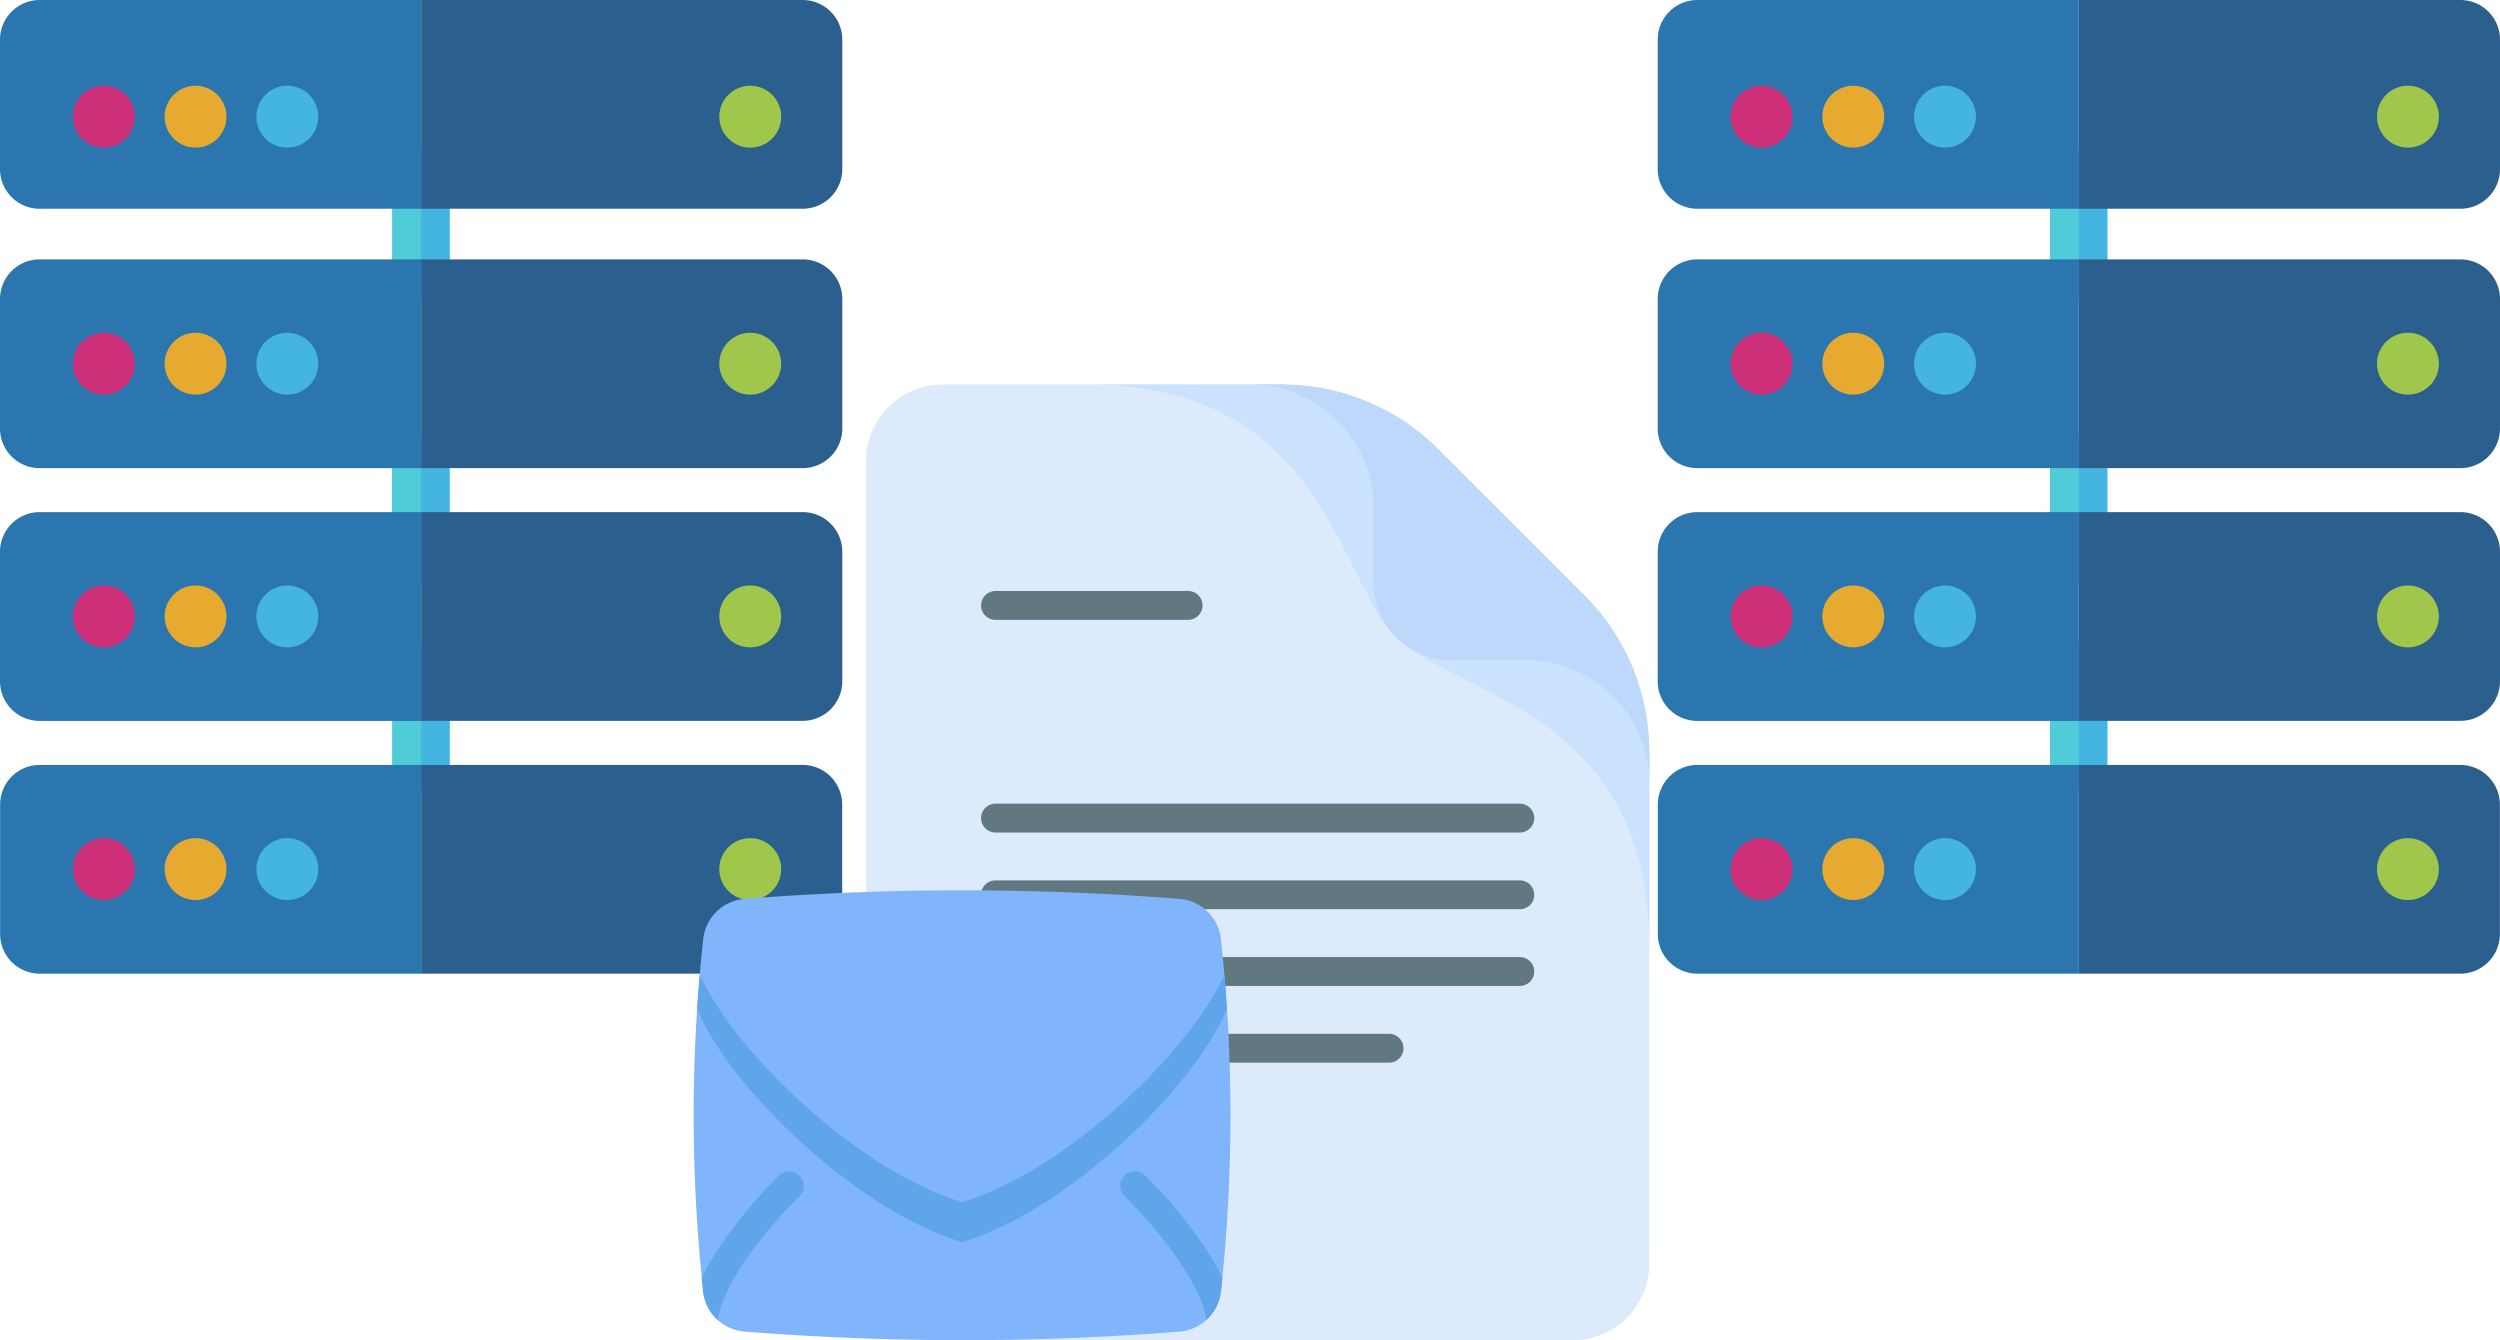 <svg xmlns="http://www.w3.org/2000/svg" width="122.157" height="65.483" viewBox="0 0 122.157 65.483">
  <g id="Grupo_5427" data-name="Grupo 5427" transform="translate(-267.66 -3105.517)">
    <g id="Grupo_1988" data-name="Grupo 1988" transform="translate(91.848 3094.517)">
      <path id="Trazado_12381" data-name="Trazado 12381" d="M463.177,130.853a1.4,1.4,0,0,0,1.4-1.4v-4.483a1.4,1.4,0,1,0-2.807,0v4.483a1.4,1.4,0,0,0,1.4,1.4Zm0,0" transform="translate(-185.786 -105.203)" fill="#44b5e1"/>
      <path id="Trazado_12382" data-name="Trazado 12382" d="M461.773,124.969v4.483a1.4,1.4,0,0,0,1.4,1.4v-7.29a1.4,1.4,0,0,0-1.4,1.4Zm0,0" transform="translate(-185.786 -105.207)" fill="#50cbd8"/>
      <path id="Trazado_12380" data-name="Trazado 12380" d="M461.773,124.969v4.483a1.4,1.4,0,0,0,1.4,1.4v-7.29a1.4,1.4,0,0,0-1.4,1.4Zm0,0" transform="translate(-185.786 -91.326)" fill="#50cbd8"/>
      <path id="Trazado_2599" data-name="Trazado 2599" d="M463.177,130.853a1.4,1.4,0,0,0,1.4-1.4v-4.483a1.4,1.4,0,1,0-2.807,0v4.483a1.4,1.4,0,0,0,1.4,1.4Zm0,0" transform="translate(-185.786 -91.322)" fill="#44b5e1"/>
      <path id="Trazado_2600" data-name="Trazado 2600" d="M461.773,124.969v4.483a1.4,1.4,0,0,0,1.4,1.4v-7.29a1.4,1.4,0,0,0-1.4,1.4Zm0,0" transform="translate(-185.786 -91.326)" fill="#50cbd8"/>
      <path id="Trazado_2601" data-name="Trazado 2601" d="M258.751,32a1.939,1.939,0,0,0-1.939,1.939v6.327A1.938,1.938,0,0,0,258.75,42.2h18.64V32Zm0,0" transform="translate(0 -8.326)" fill="#2b76ae"/>
      <path id="Trazado_2602" data-name="Trazado 2602" d="M495.417,32h-18.64V42.2h18.64a1.938,1.938,0,0,0,1.938-1.938V33.939A1.938,1.938,0,0,0,495.417,32Zm0,0" transform="translate(-199.386 -8.326)" fill="#2b608e"/>
      <path id="Trazado_2603" data-name="Trazado 2603" d="M297.917,71.947a1.511,1.511,0,1,0-1.511,1.506,1.508,1.508,0,0,0,1.511-1.506Zm0,0" transform="translate(-34.52 -43.171)" fill="#cd2f78"/>
      <path id="Trazado_2604" data-name="Trazado 2604" d="M345.827,71.947a1.511,1.511,0,1,0-1.511,1.506,1.508,1.508,0,0,0,1.511-1.506Zm0,0" transform="translate(-77.948 -43.171)" fill="#e7aa30"/>
      <path id="Trazado_2605" data-name="Trazado 2605" d="M393.733,71.947a1.511,1.511,0,1,0-1.511,1.506,1.508,1.508,0,0,0,1.511-1.506Zm0,0" transform="translate(-121.372 -43.171)" fill="#44b5e1"/>
      <path id="Trazado_2606" data-name="Trazado 2606" d="M635.526,71.947a1.511,1.511,0,1,0-1.511,1.506,1.509,1.509,0,0,0,1.511-1.506Zm0,0" transform="translate(-340.545 -43.171)" fill="#a0c64c"/>
      <path id="Trazado_2607" data-name="Trazado 2607" d="M463.177,238.853a1.4,1.4,0,0,0,1.4-1.4v-4.483a1.4,1.4,0,0,0-2.807,0v4.483a1.4,1.4,0,0,0,1.4,1.4Zm0,0" transform="translate(-185.786 -189.218)" fill="#44b5e1"/>
      <path id="Trazado_2608" data-name="Trazado 2608" d="M461.773,232.969v4.483a1.4,1.4,0,0,0,1.4,1.4v-7.29a1.4,1.4,0,0,0-1.4,1.4Zm0,0" transform="translate(-185.786 -189.222)" fill="#50cbd8"/>
      <path id="Trazado_2609" data-name="Trazado 2609" d="M258.809,296a1.938,1.938,0,0,0-1.938,1.938v6.325a1.938,1.938,0,0,0,1.938,1.938h18.635V296Zm0,0" transform="translate(-0.053 -247.624)" fill="#2b76ae"/>
      <path id="Trazado_2610" data-name="Trazado 2610" d="M495.412,296H476.777v10.2h18.635a1.938,1.938,0,0,0,1.938-1.938v-6.325A1.939,1.939,0,0,0,495.412,296Zm0,0" transform="translate(-199.386 -247.624)" fill="#2b608e"/>
      <path id="Trazado_2611" data-name="Trazado 2611" d="M258.751,164a1.939,1.939,0,0,0-1.939,1.939v6.327a1.938,1.938,0,0,0,1.938,1.938h18.64V164Zm0,0" transform="translate(0 -127.977)" fill="#2b76ae"/>
      <path id="Trazado_2612" data-name="Trazado 2612" d="M495.417,164h-18.64v10.2h18.64a1.938,1.938,0,0,0,1.938-1.938v-6.327A1.938,1.938,0,0,0,495.417,164Zm0,0" transform="translate(-199.386 -127.977)" fill="#2b608e"/>
      <path id="Trazado_2613" data-name="Trazado 2613" d="M297.917,335.92a1.511,1.511,0,1,0-1.511,1.505,1.508,1.508,0,0,0,1.511-1.505Zm0,0" transform="translate(-34.52 -282.448)" fill="#cd2f78"/>
      <path id="Trazado_2614" data-name="Trazado 2614" d="M345.827,335.92a1.511,1.511,0,1,0-1.511,1.505,1.508,1.508,0,0,0,1.511-1.505Zm0,0" transform="translate(-77.948 -282.448)" fill="#e7aa30"/>
      <path id="Trazado_2615" data-name="Trazado 2615" d="M393.733,335.92a1.511,1.511,0,1,0-1.511,1.505,1.508,1.508,0,0,0,1.511-1.505Zm0,0" transform="translate(-121.372 -282.448)" fill="#44b5e1"/>
      <path id="Trazado_2616" data-name="Trazado 2616" d="M635.526,335.92a1.511,1.511,0,1,0-1.511,1.505,1.509,1.509,0,0,0,1.511-1.505Zm0,0" transform="translate(-340.545 -282.448)" fill="#a0c64c"/>
      <path id="Trazado_2617" data-name="Trazado 2617" d="M297.917,203.947a1.511,1.511,0,1,0-1.511,1.506,1.508,1.508,0,0,0,1.511-1.506Zm0,0" transform="translate(-34.52 -162.822)" fill="#cd2f78"/>
      <path id="Trazado_2618" data-name="Trazado 2618" d="M345.827,203.947a1.511,1.511,0,1,0-1.511,1.506,1.508,1.508,0,0,0,1.511-1.506Zm0,0" transform="translate(-77.948 -162.822)" fill="#e7aa30"/>
      <path id="Trazado_2619" data-name="Trazado 2619" d="M393.733,203.947a1.511,1.511,0,1,0-1.511,1.506,1.508,1.508,0,0,0,1.511-1.506Zm0,0" transform="translate(-121.372 -162.822)" fill="#44b5e1"/>
      <path id="Trazado_2620" data-name="Trazado 2620" d="M635.526,203.947a1.511,1.511,0,1,0-1.511,1.506,1.509,1.509,0,0,0,1.511-1.506Zm0,0" transform="translate(-340.545 -162.822)" fill="#a0c64c"/>
      <path id="Trazado_12379" data-name="Trazado 12379" d="M635.526,71.947a1.511,1.511,0,1,0-1.511,1.506,1.509,1.509,0,0,0,1.511-1.506Zm0,0" transform="translate(-340.544 -55.845)" fill="#a0c64c"/>
      <path id="Trazado_12377" data-name="Trazado 12377" d="M258.751,32a1.939,1.939,0,0,0-1.939,1.939v6.327A1.938,1.938,0,0,0,258.75,42.2h18.64V32Zm0,0" transform="translate(0 -21)" fill="#2b76ae"/>
      <path id="Trazado_12378" data-name="Trazado 12378" d="M495.417,32h-18.64V42.2h18.64a1.938,1.938,0,0,0,1.938-1.938V33.939A1.938,1.938,0,0,0,495.417,32Zm0,0" transform="translate(-199.386 -21)" fill="#2b608e"/>
      <path id="Trazado_12383" data-name="Trazado 12383" d="M297.917,71.947a1.511,1.511,0,1,0-1.511,1.506,1.508,1.508,0,0,0,1.511-1.506Zm0,0" transform="translate(-34.52 -55.241)" fill="#cd2f78"/>
      <path id="Trazado_12384" data-name="Trazado 12384" d="M345.827,71.947a1.511,1.511,0,1,0-1.511,1.506,1.508,1.508,0,0,0,1.511-1.506Zm0,0" transform="translate(-77.948 -55.241)" fill="#e7aa30"/>
      <path id="Trazado_12385" data-name="Trazado 12385" d="M393.733,71.947a1.511,1.511,0,1,0-1.511,1.506,1.508,1.508,0,0,0,1.511-1.506Zm0,0" transform="translate(-121.372 -55.241)" fill="#44b5e1"/>
      <path id="Trazado_12386" data-name="Trazado 12386" d="M635.526,71.947a1.511,1.511,0,1,0-1.511,1.506,1.509,1.509,0,0,0,1.511-1.506Zm0,0" transform="translate(-340.544 -55.241)" fill="#a0c64c"/>
    </g>
    <g id="Grupo_5347" data-name="Grupo 5347" transform="translate(10.848 3094.517)">
      <path id="Trazado_12381-2" data-name="Trazado 12381" d="M463.177,130.853a1.4,1.4,0,0,0,1.4-1.4v-4.483a1.4,1.4,0,1,0-2.807,0v4.483a1.4,1.4,0,0,0,1.4,1.4Zm0,0" transform="translate(-185.786 -105.203)" fill="#44b5e1"/>
      <path id="Trazado_12382-2" data-name="Trazado 12382" d="M461.773,124.969v4.483a1.4,1.4,0,0,0,1.4,1.4v-7.29a1.4,1.4,0,0,0-1.4,1.4Zm0,0" transform="translate(-185.786 -105.207)" fill="#50cbd8"/>
      <path id="Trazado_12380-2" data-name="Trazado 12380" d="M461.773,124.969v4.483a1.4,1.4,0,0,0,1.4,1.4v-7.29a1.4,1.4,0,0,0-1.4,1.4Zm0,0" transform="translate(-185.786 -91.326)" fill="#50cbd8"/>
      <path id="Trazado_2599-2" data-name="Trazado 2599" d="M463.177,130.853a1.4,1.4,0,0,0,1.4-1.4v-4.483a1.4,1.4,0,1,0-2.807,0v4.483a1.4,1.4,0,0,0,1.4,1.4Zm0,0" transform="translate(-185.786 -91.322)" fill="#44b5e1"/>
      <path id="Trazado_2600-2" data-name="Trazado 2600" d="M461.773,124.969v4.483a1.4,1.4,0,0,0,1.4,1.4v-7.29a1.4,1.4,0,0,0-1.4,1.4Zm0,0" transform="translate(-185.786 -91.326)" fill="#50cbd8"/>
      <path id="Trazado_2601-2" data-name="Trazado 2601" d="M258.751,32a1.939,1.939,0,0,0-1.939,1.939v6.327A1.938,1.938,0,0,0,258.75,42.2h18.64V32Zm0,0" transform="translate(0 -8.326)" fill="#2b76ae"/>
      <path id="Trazado_2602-2" data-name="Trazado 2602" d="M495.417,32h-18.64V42.2h18.64a1.938,1.938,0,0,0,1.938-1.938V33.939A1.938,1.938,0,0,0,495.417,32Zm0,0" transform="translate(-199.386 -8.326)" fill="#2b608e"/>
      <path id="Trazado_2603-2" data-name="Trazado 2603" d="M297.917,71.947a1.511,1.511,0,1,0-1.511,1.506,1.508,1.508,0,0,0,1.511-1.506Zm0,0" transform="translate(-34.52 -43.171)" fill="#cd2f78"/>
      <path id="Trazado_2604-2" data-name="Trazado 2604" d="M345.827,71.947a1.511,1.511,0,1,0-1.511,1.506,1.508,1.508,0,0,0,1.511-1.506Zm0,0" transform="translate(-77.948 -43.171)" fill="#e7aa30"/>
      <path id="Trazado_2605-2" data-name="Trazado 2605" d="M393.733,71.947a1.511,1.511,0,1,0-1.511,1.506,1.508,1.508,0,0,0,1.511-1.506Zm0,0" transform="translate(-121.372 -43.171)" fill="#44b5e1"/>
      <path id="Trazado_2606-2" data-name="Trazado 2606" d="M635.526,71.947a1.511,1.511,0,1,0-1.511,1.506,1.509,1.509,0,0,0,1.511-1.506Zm0,0" transform="translate(-340.545 -43.171)" fill="#a0c64c"/>
      <path id="Trazado_2607-2" data-name="Trazado 2607" d="M463.177,238.853a1.4,1.4,0,0,0,1.4-1.4v-4.483a1.4,1.4,0,0,0-2.807,0v4.483a1.4,1.4,0,0,0,1.4,1.4Zm0,0" transform="translate(-185.786 -189.218)" fill="#44b5e1"/>
      <path id="Trazado_2608-2" data-name="Trazado 2608" d="M461.773,232.969v4.483a1.4,1.4,0,0,0,1.4,1.4v-7.29a1.4,1.4,0,0,0-1.4,1.4Zm0,0" transform="translate(-185.786 -189.222)" fill="#50cbd8"/>
      <path id="Trazado_2609-2" data-name="Trazado 2609" d="M258.809,296a1.938,1.938,0,0,0-1.938,1.938v6.325a1.938,1.938,0,0,0,1.938,1.938h18.635V296Zm0,0" transform="translate(-0.053 -247.624)" fill="#2b76ae"/>
      <path id="Trazado_2610-2" data-name="Trazado 2610" d="M495.412,296H476.777v10.2h18.635a1.938,1.938,0,0,0,1.938-1.938v-6.325A1.939,1.939,0,0,0,495.412,296Zm0,0" transform="translate(-199.386 -247.624)" fill="#2b608e"/>
      <path id="Trazado_2611-2" data-name="Trazado 2611" d="M258.751,164a1.939,1.939,0,0,0-1.939,1.939v6.327a1.938,1.938,0,0,0,1.938,1.938h18.64V164Zm0,0" transform="translate(0 -127.977)" fill="#2b76ae"/>
      <path id="Trazado_2612-2" data-name="Trazado 2612" d="M495.417,164h-18.64v10.2h18.64a1.938,1.938,0,0,0,1.938-1.938v-6.327A1.938,1.938,0,0,0,495.417,164Zm0,0" transform="translate(-199.386 -127.977)" fill="#2b608e"/>
      <path id="Trazado_2613-2" data-name="Trazado 2613" d="M297.917,335.92a1.511,1.511,0,1,0-1.511,1.505,1.508,1.508,0,0,0,1.511-1.505Zm0,0" transform="translate(-34.52 -282.448)" fill="#cd2f78"/>
      <path id="Trazado_2614-2" data-name="Trazado 2614" d="M345.827,335.92a1.511,1.511,0,1,0-1.511,1.505,1.508,1.508,0,0,0,1.511-1.505Zm0,0" transform="translate(-77.948 -282.448)" fill="#e7aa30"/>
      <path id="Trazado_2615-2" data-name="Trazado 2615" d="M393.733,335.92a1.511,1.511,0,1,0-1.511,1.505,1.508,1.508,0,0,0,1.511-1.505Zm0,0" transform="translate(-121.372 -282.448)" fill="#44b5e1"/>
      <path id="Trazado_2616-2" data-name="Trazado 2616" d="M635.526,335.92a1.511,1.511,0,1,0-1.511,1.505,1.509,1.509,0,0,0,1.511-1.505Zm0,0" transform="translate(-340.545 -282.448)" fill="#a0c64c"/>
      <path id="Trazado_2617-2" data-name="Trazado 2617" d="M297.917,203.947a1.511,1.511,0,1,0-1.511,1.506,1.508,1.508,0,0,0,1.511-1.506Zm0,0" transform="translate(-34.52 -162.822)" fill="#cd2f78"/>
      <path id="Trazado_2618-2" data-name="Trazado 2618" d="M345.827,203.947a1.511,1.511,0,1,0-1.511,1.506,1.508,1.508,0,0,0,1.511-1.506Zm0,0" transform="translate(-77.948 -162.822)" fill="#e7aa30"/>
      <path id="Trazado_2619-2" data-name="Trazado 2619" d="M393.733,203.947a1.511,1.511,0,1,0-1.511,1.506,1.508,1.508,0,0,0,1.511-1.506Zm0,0" transform="translate(-121.372 -162.822)" fill="#44b5e1"/>
      <path id="Trazado_2620-2" data-name="Trazado 2620" d="M635.526,203.947a1.511,1.511,0,1,0-1.511,1.506,1.509,1.509,0,0,0,1.511-1.506Zm0,0" transform="translate(-340.545 -162.822)" fill="#a0c64c"/>
      <path id="Trazado_12379-2" data-name="Trazado 12379" d="M635.526,71.947a1.511,1.511,0,1,0-1.511,1.506,1.509,1.509,0,0,0,1.511-1.506Zm0,0" transform="translate(-340.544 -55.845)" fill="#a0c64c"/>
      <path id="Trazado_12377-2" data-name="Trazado 12377" d="M258.751,32a1.939,1.939,0,0,0-1.939,1.939v6.327A1.938,1.938,0,0,0,258.75,42.2h18.64V32Zm0,0" transform="translate(0 -21)" fill="#2b76ae"/>
      <path id="Trazado_12378-2" data-name="Trazado 12378" d="M495.417,32h-18.64V42.2h18.64a1.938,1.938,0,0,0,1.938-1.938V33.939A1.938,1.938,0,0,0,495.417,32Zm0,0" transform="translate(-199.386 -21)" fill="#2b608e"/>
      <path id="Trazado_12383-2" data-name="Trazado 12383" d="M297.917,71.947a1.511,1.511,0,1,0-1.511,1.506,1.508,1.508,0,0,0,1.511-1.506Zm0,0" transform="translate(-34.52 -55.241)" fill="#cd2f78"/>
      <path id="Trazado_12384-2" data-name="Trazado 12384" d="M345.827,71.947a1.511,1.511,0,1,0-1.511,1.506,1.508,1.508,0,0,0,1.511-1.506Zm0,0" transform="translate(-77.948 -55.241)" fill="#e7aa30"/>
      <path id="Trazado_12385-2" data-name="Trazado 12385" d="M393.733,71.947a1.511,1.511,0,1,0-1.511,1.506,1.508,1.508,0,0,0,1.511-1.506Zm0,0" transform="translate(-121.372 -55.241)" fill="#44b5e1"/>
      <path id="Trazado_12386-2" data-name="Trazado 12386" d="M635.526,71.947a1.511,1.511,0,1,0-1.511,1.506,1.509,1.509,0,0,0,1.511-1.506Zm0,0" transform="translate(-340.544 -55.241)" fill="#a0c64c"/>
    </g>
    <g id="Grupo_5352" data-name="Grupo 5352" transform="translate(301.554 3124.304)">
      <g id="Grupo_5348" data-name="Grupo 5348" transform="translate(8.424)">
        <path id="Trazado_12387" data-name="Trazado 12387" d="M130.641,17.924V42.949A3.746,3.746,0,0,1,126.9,46.7H96.115a3.748,3.748,0,0,1-3.644-2.873l-.015-2.142-.087-12.757V3.747A3.746,3.746,0,0,1,96.115,0h16.6c1.492,0,6.324,4.12,10.6,8.459,3.9,3.96,7.329,8.1,7.329,9.465Z" transform="translate(-92.369)" fill="#ddeafb"/>
        <path id="Trazado_12388" data-name="Trazado 12388" d="M388.026,102.212v9.167c0-.01,0-.021,0-.032-.282-11.248-9.444-11.769-12.441-14.765l5.113-3.835c3.9,3.96,7.329,8.1,7.329,9.465Z" transform="translate(-349.754 -84.288)" fill="#cbe2ff"/>
        <path id="Trazado_12389" data-name="Trazado 12389" d="M224.121,0h-9.135c11.248.282,11.769,9.444,14.765,12.441l3.835-5.113C229.626,3.431,225.484,0,224.121,0Z" transform="translate(-203.774 0)" fill="#cbe2ff"/>
        <path id="Trazado_12390" data-name="Trazado 12390" d="M317.6,17.925v1.585a6.043,6.043,0,0,0-6.043-6.043h-3.678a3.747,3.747,0,0,1-3.747-3.747V6.043A6.043,6.043,0,0,0,298.09,0h1.585a10.763,10.763,0,0,1,7.609,3.152l7.163,7.163a10.762,10.762,0,0,1,3.152,7.609Z" transform="translate(-279.327)" fill="#bed8fb"/>
      </g>
      <g id="Grupo_5349" data-name="Grupo 5349" transform="translate(14.045 10.086)">
        <path id="Trazado_12391" data-name="Trazado 12391" d="M180.322,225.988H154.7a.7.7,0,1,1,0-1.409h25.621a.7.7,0,0,1,0,1.409Z" transform="translate(-153.997 -214.182)" fill="#617881"/>
        <path id="Trazado_12392" data-name="Trazado 12392" d="M180.322,267.087H154.7a.7.7,0,1,1,0-1.409h25.621a.7.7,0,1,1,0,1.409Z" transform="translate(-153.997 -251.533)" fill="#617881"/>
        <path id="Trazado_12393" data-name="Trazado 12393" d="M180.322,308.185H154.7a.7.7,0,1,1,0-1.409h25.621a.7.7,0,1,1,0,1.409Z" transform="translate(-153.997 -288.883)" fill="#617881"/>
        <path id="Trazado_12394" data-name="Trazado 12394" d="M173.931,349.284H154.7a.7.7,0,1,1,0-1.409h19.23a.7.7,0,0,1,0,1.409Z" transform="translate(-153.997 -326.233)" fill="#617881"/>
        <path id="Trazado_12395" data-name="Trazado 12395" d="M164.113,112H154.7a.7.7,0,0,1,0-1.409h9.412a.7.7,0,1,1,0,1.409Z" transform="translate(-153.997 -110.586)" fill="#617881"/>
      </g>
      <g id="Grupo_5351" data-name="Grupo 5351" transform="translate(-0.001 24.717)">
        <path id="Trazado_12396" data-name="Trazado 12396" d="M25.832,289.937c-.022.222-.044.443-.069.664a2.209,2.209,0,0,1-2.017,1.966,134.98,134.98,0,0,1-21.262,0A2.209,2.209,0,0,1,.467,290.6c-.024-.222-.047-.442-.069-.664a79.277,79.277,0,0,1-.227-13.145q.055-.831.127-1.662.075-.87.169-1.738a2.206,2.206,0,0,1,2.017-1.966,135.009,135.009,0,0,1,21.262,0,2.206,2.206,0,0,1,2.017,1.966q.094.87.169,1.738.072.832.127,1.662a79.486,79.486,0,0,1-.227,13.145Z" transform="translate(0.001 -271.006)" fill="#80b4fb"/>
        <g id="Grupo_5350" data-name="Grupo 5350" transform="translate(0.171 4.123)">
          <path id="Trazado_12397" data-name="Trazado 12397" d="M27.767,317.874c-1.6,3.909-7.857,9.888-12.944,11.407-5.088-1.519-11.349-7.5-12.944-11.407q.055-.832.127-1.662c1.778,3.908,7.856,9.631,12.818,11.113,4.963-1.482,11.042-7.205,12.818-11.113q.072.831.127,1.662Z" transform="translate(-1.878 -316.212)" fill="#5ea5ec"/>
          <path id="Trazado_12398" data-name="Trazado 12398" d="M233.584,426.778c-.022.222-.044.443-.069.664a2.2,2.2,0,0,1-.714,1.4c-.18-1.429-1.717-3.78-3.995-6.061a.7.7,0,1,1,1-1,22.319,22.319,0,0,1,3.221,3.976q.323.527.559,1.015Z" transform="translate(-207.922 -411.97)" fill="#5ea5ec"/>
          <path id="Trazado_12399" data-name="Trazado 12399" d="M9.149,422.782c-2.278,2.281-3.815,4.632-4,6.061a2.2,2.2,0,0,1-.714-1.4c-.024-.222-.047-.443-.069-.664q.235-.488.559-1.015a22.323,22.323,0,0,1,3.221-3.976.7.7,0,1,1,1,1Z" transform="translate(-4.144 -411.969)" fill="#5ea5ec"/>
        </g>
      </g>
    </g>
  </g>
</svg>
